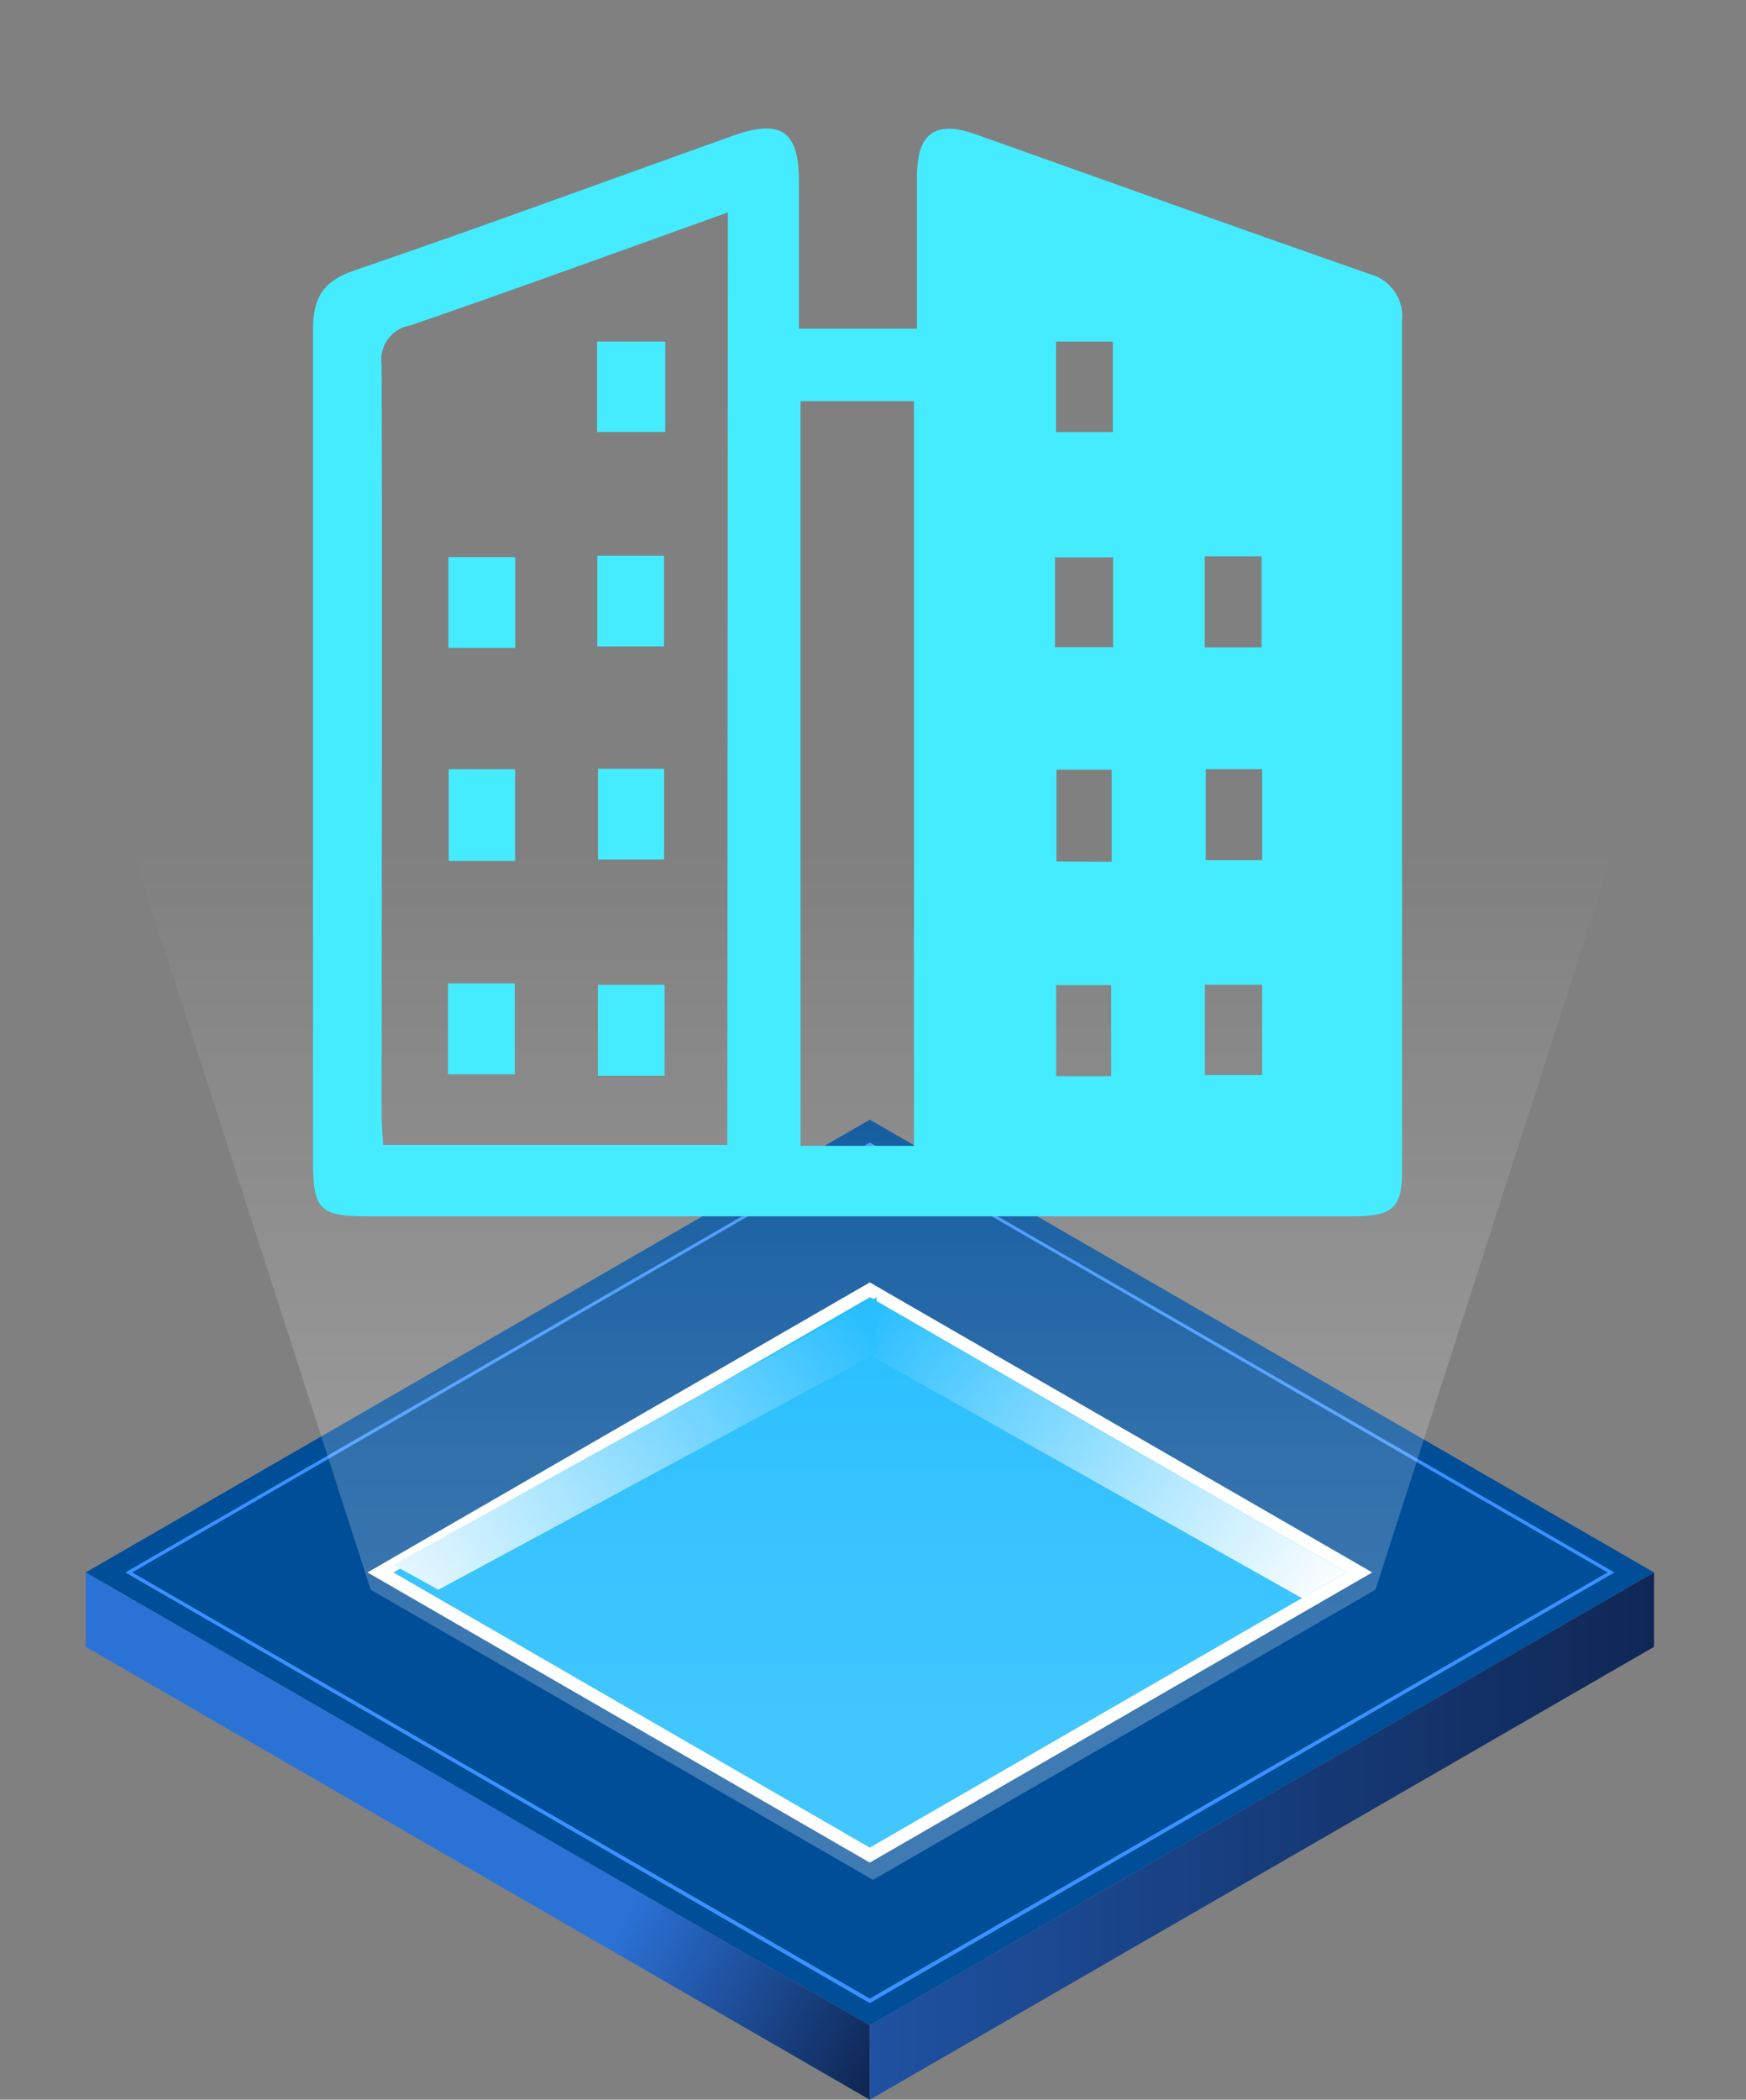 <?xml version="1.0" encoding="UTF-8"?><svg id="a" xmlns="http://www.w3.org/2000/svg" xmlns:xlink="http://www.w3.org/1999/xlink" viewBox="0 0 120.2 144.51"><rect x="0" y="0" width="120.2" height="144.51" fill="#808080" stroke="none"/><defs><style>.j{fill:#fff;}.k{fill:#004e98;}.l{fill:#3992ff;}.m{fill:#45ecff;}.n{fill:url(#f);}.o{fill:url(#g);}.p{fill:url(#h);}.q{fill:url(#d);}.r{fill:url(#e);}.s{fill:#03b3ff;}</style><linearGradient id="d" x1="2.01" y1="-91.55" x2="60.43" y2="-124.29" gradientTransform="translate(0 17.51) scale(1 -1)" gradientUnits="userSpaceOnUse"><stop offset=".7" stop-color="#2b72d7"/><stop offset="1" stop-color="#0f2755"/></linearGradient><linearGradient id="e" x1="59.88" y1="-108.86" x2="113.87" y2="-108.86" gradientTransform="translate(0 17.51) scale(1 -1)" gradientUnits="userSpaceOnUse"><stop offset="0" stop-color="#1f52a2"/><stop offset="1" stop-color="#0f2755"/></linearGradient><linearGradient id="f" x1="59.92" y1="-73.01" x2="91.81" y2="-92.91" gradientTransform="translate(0 17.51) scale(1 -1)" gradientUnits="userSpaceOnUse"><stop offset="0" stop-color="#03b3ff"/><stop offset="1" stop-color="#fff"/></linearGradient><linearGradient id="g" x1="23.5" y1="-94.6" x2="59.76" y2="-73.63" gradientTransform="translate(0 17.51) scale(1 -1)" gradientUnits="userSpaceOnUse"><stop offset="0" stop-color="#fff"/><stop offset="1" stop-color="#03b3ff"/></linearGradient><linearGradient id="h" x1="60.1" y1="-131.48" x2="60.1" y2="-40.35" gradientTransform="translate(0 17.51) scale(1 -1)" gradientUnits="userSpaceOnUse"><stop offset=".33" stop-color="#fff" stop-opacity=".25"/><stop offset=".52" stop-color="#fff" stop-opacity=".2"/><stop offset=".86" stop-color="#fff" stop-opacity=".06"/><stop offset="1" stop-color="#fff" stop-opacity="0"/></linearGradient></defs><g id="b"><g id="c"><polygon points="113.87 108.22 59.88 139.39 5.9 108.22 59.88 77.06 113.87 108.22" style="fill:#004e98;"/><path d="M59.88,137.86L8.63,108.22l51.25-29.59,51.26,29.59-51.26,29.64ZM9.1,108.22l50.78,29.33,50.79-29.33-50.79-29.36L9.1,108.22Z" style="fill:#3992ff;"/><polygon points="94.47 108.22 59.88 128.19 25.3 108.22 59.88 88.26 94.47 108.22" style="fill:#fff;"/><polygon points="92.69 108.22 59.88 127.16 27.08 108.22 59.88 89.28 92.69 108.22" style="fill:#03b3ff;"/><polygon points="59.88 139.39 59.88 144.51 5.9 113.34 5.9 108.22 59.88 139.39" style="fill:url(#d);"/><polygon points="59.88 139.39 59.88 144.51 113.87 113.34 113.87 108.22 59.88 139.39" style="fill:url(#e);"/><polygon points="59.88 89.28 59.88 93.25 89.63 109.99 92.69 108.22 59.88 89.28" style="fill:url(#f);"/><polygon points="60.35 89.28 60.35 93.14 30.18 109.41 27.08 107.7 60.35 89.28" style="fill:url(#g);"/><polygon points="60.1 30.25 0 30.25 25.52 109.41 60.1 129.38 94.69 109.41 120.2 30.25 60.1 30.25" style="fill:url(#h);"/><g id="i"><path d="M55,22.62h8.13V12.12c0-2.94,1.26-3.86,4-2.89,9.03,3.21,18.08,6.46,27.15,9.63,1.44,.37,2.39,1.73,2.24,3.21v58.64c0,2.41-.7,3-3.32,3H25.32c-3.32,0-3.77-.46-3.77-3.82V22.69c0-2.16,.66-3.32,2.8-4.06,8.77-3,17.48-6.21,26.22-9.33,3.23-1.1,4.43-.28,4.43,3.2v10.12Zm-4.89-8c-7.46,2.67-14.63,5.29-21.84,7.77-1.31,.21-2.2,1.43-2,2.74,.06,17.22,0,34.44,0,51.67,0,.66,.07,1.32,.11,2h23.69l.04-64.18Zm5,13v51.24h7.81V27.61h-7.81Zm21.51-4.11h-3.92v6.23h3.91v-6.23Zm.01,14.85h-4v6.18h4v-6.18Zm6.31-.06v6.25h3.91v-6.26h-3.91Zm-6.41,21.01v-6.34h-3.8v6.32l3.8,.02Zm6.48-6.37v6.26h3.88v-6.26h-3.88Zm-6.51,21.13v-6.27h-3.79v6.27h3.79Zm10.39-6.3h-3.94v6.22h3.94v-6.22Z" style="fill:#45ecff;"/><path d="M45.8,23.51v6.22h-4.69v-6.22h4.69Z" style="fill:#45ecff;"/><path d="M35.47,44.59h-4.6v-6.25h4.6v6.25Z" style="fill:#45ecff;"/><path d="M41.12,38.25h4.59v6.24h-4.59v-6.24Z" style="fill:#45ecff;"/><path d="M35.46,59.25h-4.57v-6.31h4.57v6.31Z" style="fill:#45ecff;"/><path d="M41.17,52.91h4.55v6.25h-4.55v-6.25Z" style="fill:#45ecff;"/><path d="M30.84,67.68h4.6v6.26h-4.6v-6.26Z" style="fill:#45ecff;"/><path d="M45.75,74.04h-4.59v-6.26h4.59v6.26Z" style="fill:#45ecff;"/></g></g></g></svg>